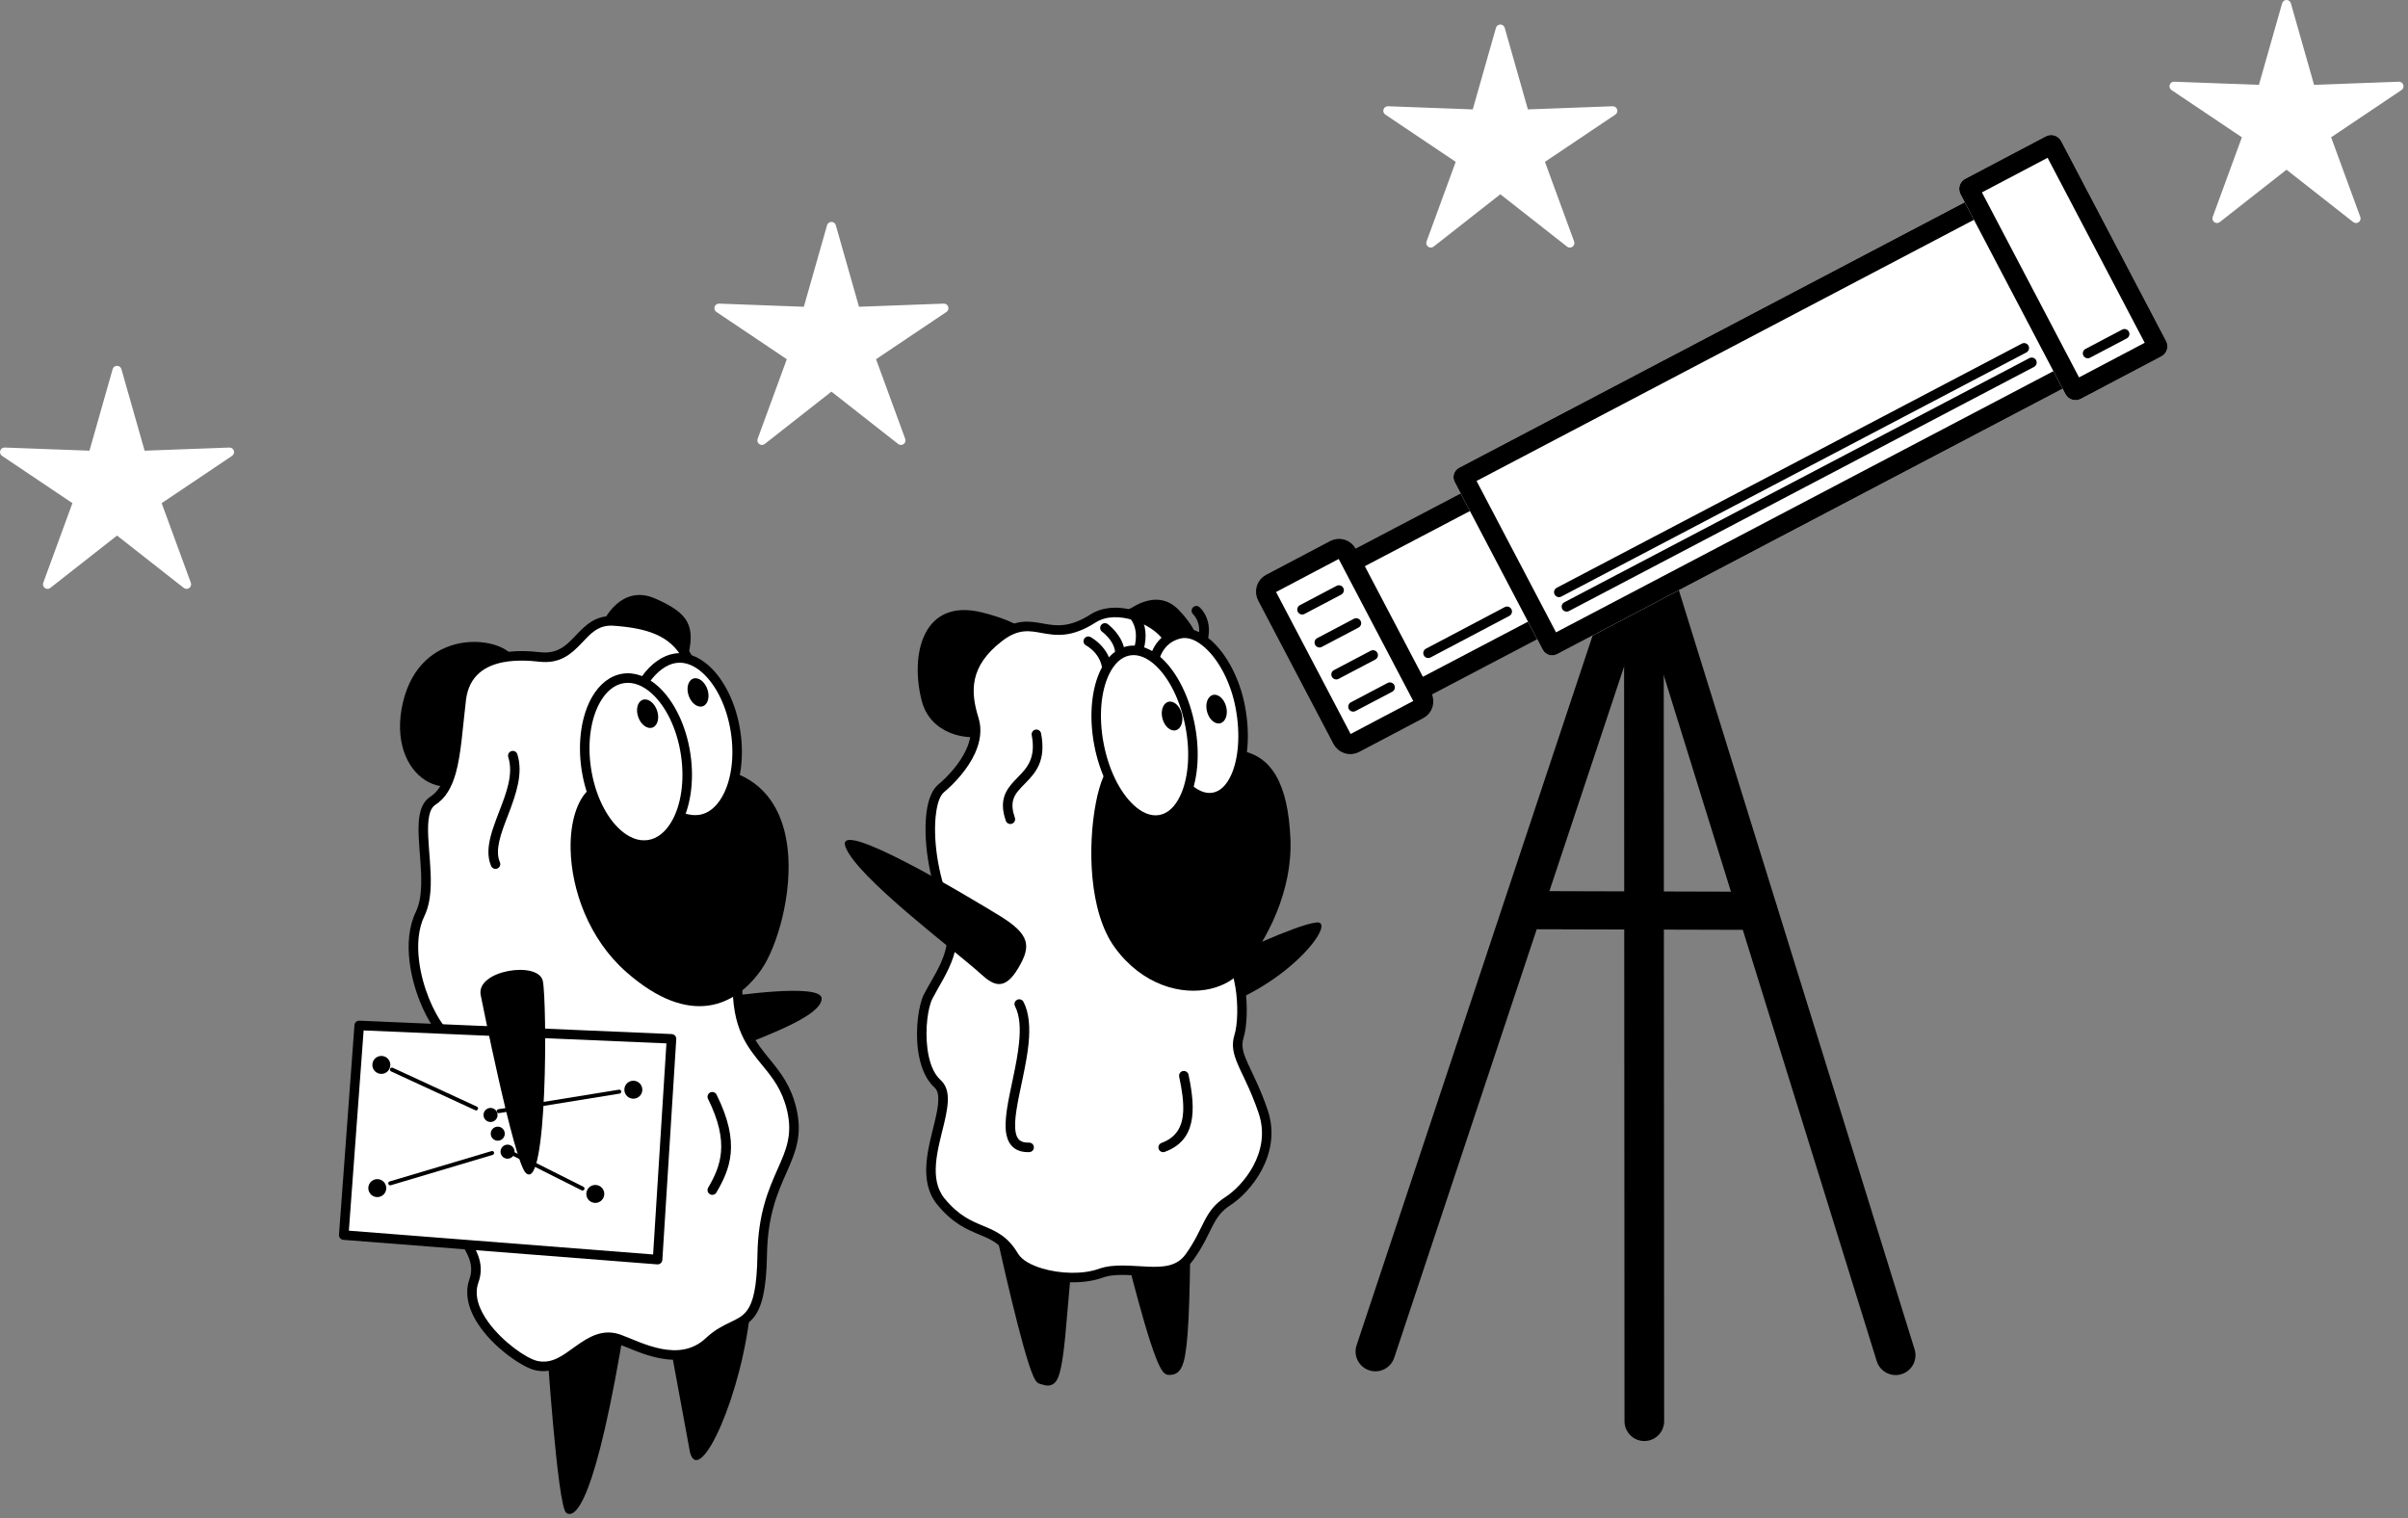 <?xml version="1.0" encoding="UTF-8" standalone="no"?>
<!DOCTYPE svg PUBLIC "-//W3C//DTD SVG 1.1//EN" "http://www.w3.org/Graphics/SVG/1.1/DTD/svg11.dtd">
<svg width="100%" height="100%" viewBox="0 0 506 319" version="1.1" xmlns="http://www.w3.org/2000/svg" xmlns:xlink="http://www.w3.org/1999/xlink" xml:space="preserve" xmlns:serif="http://www.serif.com/" style="fill-rule:evenodd;clip-rule:evenodd;stroke-linejoin:round;stroke-miterlimit:2;">
    <rect x="0" y="0" width="506" height="319" fill="#808080" stroke="none"/>
    <g transform="matrix(1,0,0,1,-694.749,-2777.62)">
        <g id="Sterne" transform="matrix(1,0,0,1,662.409,2664.35)">
            <g>
                <g transform="matrix(1,0,0,1,-387.452,16.98)">
                    <path d="M734.142,102.138C734.259,101.727 734.634,101.444 735.061,101.444C735.488,101.444 735.863,101.727 735.98,102.138L740.855,119.278L758.663,118.618C759.09,118.602 759.475,118.872 759.607,119.278C759.739,119.684 759.586,120.128 759.231,120.366L744.437,130.3L750.567,147.032C750.714,147.433 750.577,147.883 750.231,148.134C749.886,148.385 749.416,148.376 749.08,148.112L735.061,137.112L721.042,148.112C720.706,148.376 720.236,148.385 719.89,148.134C719.545,147.883 719.408,147.433 719.555,147.032L725.685,130.3L710.891,120.366C710.536,120.128 710.383,119.684 710.515,119.278C710.647,118.872 711.032,118.602 711.459,118.618L729.266,119.278L734.142,102.138Z" style="fill:white;"/>
                </g>
                <g transform="matrix(1,0,0,1,-222.252,11.821)">
                    <path d="M734.142,102.138C734.259,101.727 734.634,101.444 735.061,101.444C735.488,101.444 735.863,101.727 735.98,102.138L740.855,119.278L758.663,118.618C759.09,118.602 759.475,118.872 759.607,119.278C759.739,119.684 759.586,120.128 759.231,120.366L744.437,130.3L750.567,147.032C750.714,147.433 750.577,147.883 750.231,148.134C749.886,148.385 749.416,148.376 749.08,148.112L735.061,137.112L721.042,148.112C720.706,148.376 720.236,148.385 719.89,148.134C719.545,147.883 719.408,147.433 719.555,147.032L725.685,130.3L710.891,120.366C710.536,120.128 710.383,119.684 710.515,119.278C710.647,118.872 711.032,118.602 711.459,118.618L729.266,119.278L734.142,102.138Z" style="fill:white;"/>
                </g>
                <g transform="matrix(1,0,0,1,-528.011,58.453)">
                    <path d="M734.142,102.138C734.259,101.727 734.634,101.444 735.061,101.444C735.488,101.444 735.863,101.727 735.98,102.138L740.855,119.278L758.663,118.618C759.09,118.602 759.475,118.872 759.607,119.278C759.739,119.684 759.586,120.128 759.231,120.366L744.437,130.3L750.567,147.032C750.714,147.433 750.577,147.883 750.231,148.134C749.886,148.385 749.416,148.376 749.08,148.112L735.061,137.112L721.042,148.112C720.706,148.376 720.236,148.385 719.89,148.134C719.545,147.883 719.408,147.433 719.555,147.032L725.685,130.3L710.891,120.366C710.536,120.128 710.383,119.684 710.515,119.278C710.647,118.872 711.032,118.602 711.459,118.618L729.266,119.278L734.142,102.138Z" style="fill:white;"/>
                </g>
                <g transform="matrix(1,0,0,1,-678.127,88.697)">
                    <path d="M734.142,102.138C734.259,101.727 734.634,101.444 735.061,101.444C735.488,101.444 735.863,101.727 735.98,102.138L740.855,119.278L758.663,118.618C759.09,118.602 759.475,118.872 759.607,119.278C759.739,119.684 759.586,120.128 759.231,120.366L744.437,130.3L750.567,147.032C750.714,147.433 750.577,147.883 750.231,148.134C749.886,148.385 749.416,148.376 749.08,148.112L735.061,137.112L721.042,148.112C720.706,148.376 720.236,148.385 719.89,148.134C719.545,147.883 719.408,147.433 719.555,147.032L725.685,130.3L710.891,120.366C710.536,120.128 710.383,119.684 710.515,119.278C710.647,118.872 711.032,118.602 711.459,118.618L729.266,119.278L734.142,102.138Z" style="fill:white;"/>
                </g>
                <g transform="matrix(0.885,-0.465,0.465,0.885,-337.291,289.706)">
                    <path d="M536.07,404.686C534.413,406.28 531.773,406.228 530.179,404.571C528.585,402.914 528.636,400.274 530.293,398.68L659.159,274.731C660.463,273.476 662.428,273.207 664.022,274.065C665.616,274.923 666.473,276.711 666.144,278.491L633.718,453.998C633.3,456.259 631.125,457.756 628.864,457.338C626.602,456.92 625.105,454.745 625.523,452.484L655.595,289.721L536.07,404.686Z"/>
                </g>
                <g transform="matrix(0.885,-0.465,0.465,0.885,-337.291,289.706)">
                    <path d="M580.096,442.881C579.028,444.918 576.507,445.703 574.47,444.635C572.434,443.566 571.648,441.046 572.717,439.009L658.357,275.798C659.426,273.762 661.947,272.976 663.983,274.044C666.019,275.113 666.805,277.634 665.737,279.67L580.096,442.881Z"/>
                </g>
                <g transform="matrix(0.853,-0.448,0.447,0.851,-310.071,286.21)">
                    <path d="M598.378,341.239C596.347,340.162 595.571,337.638 596.648,335.606C597.725,333.575 600.249,332.799 602.281,333.876L647.14,357.654C649.172,358.731 649.947,361.255 648.87,363.286C647.793,365.318 645.269,366.094 643.237,365.017L598.378,341.239Z"/>
                </g>
                <g transform="matrix(0.955,-0.501,0.362,0.69,-384.002,378.21)">
                    <path d="M744.315,252.608L744.315,287.736C744.315,288.813 743.682,289.688 742.903,289.688L631.948,289.688C631.169,289.688 630.536,288.813 630.536,287.736L630.536,252.608C630.536,251.531 631.169,250.657 631.948,250.657L742.903,250.657C743.682,250.657 744.315,251.531 744.315,252.608Z" style="fill:white;"/>
                </g>
                <g transform="matrix(0.955,-0.501,0.362,0.69,-384.002,378.21)">
                    <path d="M746.247,252.608L746.247,287.736L746.179,288.666L745.983,289.537L745.675,290.323L745.268,291.005L744.774,291.568L744.206,291.995L743.575,292.266L742.903,292.36L631.948,292.36L631.276,292.266L630.645,291.995L630.077,291.568L629.583,291.005L629.176,290.323L628.868,289.537L628.672,288.666L628.604,287.736L628.604,252.608L628.672,251.679L628.868,250.807L629.176,250.021L629.583,249.339L630.077,248.776L630.645,248.35L631.276,248.079L631.948,247.985L742.903,247.985L743.575,248.079L744.206,248.35L744.774,248.776L745.268,249.339L745.675,250.021L745.983,250.807L746.179,251.679L746.247,252.608ZM632.469,253.328L632.469,287.016L742.382,287.016L742.383,253.328L632.469,253.328Z"/>
                </g>
                <g transform="matrix(1.017,-0.534,0.527,1.004,-436.365,297.631)">
                    <path d="M744.315,252.608L744.315,287.736C744.315,288.813 743.451,289.688 742.387,289.688L632.464,289.688C631.4,289.688 630.536,288.813 630.536,287.736L630.536,252.608C630.536,251.531 631.4,250.657 632.464,250.657L742.387,250.657C743.451,250.657 744.315,251.531 744.315,252.608Z" style="fill:white;"/>
                </g>
                <g transform="matrix(1.017,-0.534,0.527,1.004,-436.365,297.631)">
                    <path d="M744.315,252.608L744.315,287.736C744.315,288.813 743.451,289.688 742.387,289.688L632.464,289.688C631.4,289.688 630.536,288.813 630.536,287.736L630.536,252.608C630.536,251.531 631.4,250.657 632.464,250.657L742.387,250.657C743.451,250.657 744.315,251.531 744.315,252.608ZM634.165,254.331L634.165,286.013L740.686,286.013L740.686,254.331L634.165,254.331Z"/>
                </g>
                <g transform="matrix(0.148,-0.078,0.451,0.859,91.311,70.661)">
                    <path d="M744.315,252.623L744.315,287.721C744.315,288.807 739.216,289.688 732.937,289.688L641.914,289.688C635.634,289.688 630.536,288.807 630.536,287.721L630.536,252.623C630.536,251.538 635.634,250.657 641.914,250.657L732.937,250.657C739.216,250.657 744.315,251.538 744.315,252.623Z" style="fill:white;"/>
                </g>
                <g transform="matrix(0.148,-0.078,0.451,0.859,91.311,70.661)">
                    <path d="M756.742,252.623L756.742,287.721L756.258,288.548L754.865,289.324L752.667,290.023L749.768,290.63L746.255,291.132L742.208,291.511L737.723,291.752L732.937,291.836L641.914,291.836L637.128,291.752L632.643,291.511L628.596,291.132L625.083,290.63L622.184,290.023L619.986,289.324L618.593,288.548L618.108,287.721L618.108,252.623L618.593,251.796L619.986,251.021L622.184,250.321L625.083,249.714L628.596,249.213L632.643,248.833L637.128,248.592L641.914,248.509L732.937,248.509L737.723,248.592L742.208,248.833L746.255,249.213L749.768,249.714L752.667,250.321L754.865,251.021L756.258,251.796L756.742,252.623ZM642.964,252.805L642.964,287.54L731.887,287.54L731.889,252.805L642.964,252.805Z"/>
                </g>
                <g transform="matrix(0.186,-0.098,0.622,1.185,170.004,-83.287)">
                    <path d="M744.315,252.446L744.315,287.899C744.315,288.886 739.216,289.688 732.937,289.688L641.914,289.688C635.634,289.688 630.536,288.886 630.536,287.899L630.536,252.446C630.536,251.458 635.634,250.657 641.914,250.657L732.937,250.657C739.216,250.657 744.315,251.458 744.315,252.446Z" style="fill:white;"/>
                </g>
                <g transform="matrix(0.186,-0.098,0.622,1.185,170.004,-83.287)">
                    <path d="M744.315,252.446L744.315,287.899C744.315,288.886 739.216,289.688 732.937,289.688L641.914,289.688C635.634,289.688 630.536,288.886 630.536,287.899L630.536,252.446C630.536,251.458 635.634,250.657 641.914,250.657L732.937,250.657C739.216,250.657 744.315,251.458 744.315,252.446ZM650.327,253.769L650.327,286.576L724.524,286.576L724.524,253.769L650.327,253.769Z"/>
                </g>
                <g transform="matrix(0.962,-0.505,0.465,0.885,-380.025,312.401)">
                    <path d="M634.878,278.916C634.349,278.916 633.919,278.449 633.919,277.874C633.919,277.299 634.349,276.833 634.878,276.833L736.47,276.833C736.999,276.833 737.429,277.299 737.429,277.874C737.429,278.449 736.999,278.916 736.47,278.916L634.878,278.916Z"/>
                </g>
                <g transform="matrix(0.962,-0.505,0.465,0.885,-381.42,309.745)">
                    <path d="M634.878,285.356C634.349,285.356 633.919,284.889 633.919,284.314C633.919,283.739 634.349,283.273 634.878,283.273L736.47,283.273C736.999,283.273 737.429,283.739 737.429,284.314C737.429,284.889 736.999,285.356 736.47,285.356L634.878,285.356Z"/>
                </g>
                <g transform="matrix(0.076,-0.04,0.465,0.885,290.59,-38.708)">
                    <path d="M634.878,285.356C628.214,285.356 622.804,284.889 622.804,284.314C622.804,283.739 628.214,283.273 634.878,283.273L736.47,283.273C743.134,283.273 748.544,283.739 748.544,284.314C748.544,284.889 743.134,285.356 736.47,285.356L634.878,285.356Z"/>
                </g>
                <g transform="matrix(0.163,-0.086,0.465,0.885,96.766,53.485)">
                    <path d="M634.878,285.356C631.757,285.356 629.223,284.889 629.223,284.314C629.223,283.739 631.757,283.273 634.878,283.273L736.47,283.273C739.591,283.273 742.125,283.739 742.125,284.314C742.125,284.889 739.591,285.356 736.47,285.356L634.878,285.356Z"/>
                </g>
                <g transform="matrix(0.076,-0.04,0.465,0.885,136.23,35.545)">
                    <path d="M634.878,285.356C628.214,285.356 622.804,284.889 622.804,284.314C622.804,283.739 628.214,283.273 634.878,283.273L736.47,283.273C743.134,283.273 748.544,283.739 748.544,284.314C748.544,284.889 743.134,285.356 736.47,285.356L634.878,285.356Z"/>
                </g>
                <g transform="matrix(0.076,-0.04,0.465,0.885,132.677,28.778)">
                    <path d="M634.878,285.356C628.214,285.356 622.804,284.889 622.804,284.314C622.804,283.739 628.214,283.273 634.878,283.273L736.47,283.273C743.134,283.273 748.544,283.739 748.544,284.314C748.544,284.889 743.134,285.356 736.47,285.356L634.878,285.356Z"/>
                </g>
                <g transform="matrix(0.076,-0.04,0.465,0.885,129.151,22.061)">
                    <path d="M634.878,285.356C628.214,285.356 622.804,284.889 622.804,284.314C622.804,283.739 628.214,283.273 634.878,283.273L736.47,283.273C743.134,283.273 748.544,283.739 748.544,284.314C748.544,284.889 743.134,285.356 736.47,285.356L634.878,285.356Z"/>
                </g>
                <g transform="matrix(0.076,-0.04,0.465,0.885,125.515,15.135)">
                    <path d="M634.878,285.356C628.214,285.356 622.804,284.889 622.804,284.314C622.804,283.739 628.214,283.273 634.878,283.273L736.47,283.273C743.134,283.273 748.544,283.739 748.544,284.314C748.544,284.889 743.134,285.356 736.47,285.356L634.878,285.356Z"/>
                </g>
                <g transform="matrix(0.973,0,0,0.907,-920.585,-834.094)">
                    <path d="M1123.72,1353.86L1128.39,1381.03C1130.51,1389.15 1139.74,1367.37 1141.48,1347.29C1142.41,1336.55 1123.72,1353.86 1123.72,1353.86Z"/>
                </g>
                <g transform="matrix(0.889,0,0,0.817,-822.445,-712.056)">
                    <path d="M1090.74,1355.49C1090.74,1355.49 1093.27,1397.83 1095.37,1399.32C1097.46,1400.82 1102.24,1397.35 1109.4,1349.52C1110.51,1342.13 1090.74,1355.49 1090.74,1355.49Z"/>
                </g>
                <g transform="matrix(0.802,0,0,0.802,-727.869,-690.761)">
                    <path d="M1082.44,1174.66C1078.72,1168.98 1058.13,1166.86 1053.47,1186.55C1048.81,1206.23 1066.34,1216.4 1076.09,1201.54C1085.84,1186.67 1086.16,1180.34 1082.44,1174.66Z"/>
                </g>
                <g transform="matrix(0.802,0,0,0.802,-727.869,-690.761)">
                    <path d="M1106.07,1165.21C1106.07,1165.21 1110.59,1155.45 1119.52,1159.34C1128.44,1163.23 1130.31,1166.58 1127.91,1175.35C1125.52,1184.12 1106.07,1165.21 1106.07,1165.21Z"/>
                </g>
                <g transform="matrix(0.802,0.017,-0.017,0.802,-705.983,-711.112)">
                    <path d="M1138.06,1264.91C1138.06,1264.91 1162.7,1260.64 1162.7,1264.91C1162.7,1269.19 1150.36,1274.21 1139.2,1278.81C1128.05,1283.41 1138.06,1264.91 1138.06,1264.91Z"/>
                </g>
                <g transform="matrix(0.802,0,0,0.802,-727.869,-690.761)">
                    <path d="M1127.91,1174.66C1124.42,1167.98 1117.77,1165.88 1108.72,1165.24C1099.67,1164.59 1099.42,1175.82 1089.29,1174.66C1082.61,1173.89 1070.16,1173.83 1068.74,1185.83C1067.31,1197.82 1067.28,1208.52 1061.34,1212.32C1055.4,1216.11 1062.34,1233 1057.97,1241.99C1053.6,1250.97 1058.1,1265.5 1063.45,1272.39C1068.8,1279.28 1069.4,1294.03 1065.28,1308.87C1061.16,1323.71 1075.51,1328.5 1072.07,1338.13C1068.62,1347.77 1083.44,1359.16 1088.34,1360.31C1096.94,1362.33 1101.46,1350.26 1110.18,1353.45C1115.48,1355.38 1125.98,1361.28 1133.65,1354.07C1141.33,1346.86 1147.27,1352.62 1147.6,1331.31C1147.93,1310 1158.53,1306.74 1155.32,1293.19C1151.97,1279.08 1140.68,1279.65 1141.12,1259.61C1141.4,1246.93 1132.43,1183.31 1127.91,1174.66Z" style="fill:white;"/>
                </g>
                <g transform="matrix(0.802,0,0,0.802,-727.869,-690.761)">
                    <path d="M1129.02,1174.08C1130.4,1176.72 1132.22,1184.4 1134.04,1194.2C1138.23,1216.76 1142.57,1250.73 1142.37,1259.64C1142.11,1271.21 1145.93,1275.63 1149.72,1280.26C1152.44,1283.59 1155.14,1287.03 1156.54,1292.9C1158.22,1300.01 1156.33,1304.42 1153.93,1309.85C1151.69,1314.9 1149.01,1320.91 1148.85,1331.33C1148.7,1340.72 1147.41,1345.08 1145.49,1347.57C1144.14,1349.31 1142.47,1350.19 1140.53,1351.13C1138.74,1351.99 1136.69,1352.93 1134.51,1354.98C1130.34,1358.9 1125.41,1359.3 1120.79,1358.41C1116.47,1357.59 1112.45,1355.61 1109.76,1354.62C1105.84,1353.19 1102.91,1355.33 1099.95,1357.46C1096.36,1360.03 1092.74,1362.63 1088.05,1361.53C1084.97,1360.81 1078.08,1356.26 1073.89,1350.51C1070.96,1346.51 1069.38,1341.94 1070.89,1337.71C1071.79,1335.18 1071.26,1333.04 1070.22,1330.92C1069.44,1329.34 1068.39,1327.78 1067.36,1326.11C1064.56,1321.6 1061.89,1316.4 1064.08,1308.54C1066.5,1299.81 1067.27,1291.12 1066.36,1284.1C1065.77,1279.58 1064.49,1275.77 1062.46,1273.16C1059.14,1268.88 1056.13,1261.77 1055.23,1254.75C1054.62,1249.96 1055,1245.24 1056.85,1241.44C1057.82,1239.43 1058.17,1236.99 1058.25,1234.4C1058.37,1230.27 1057.77,1225.77 1057.6,1221.87C1057.47,1219.08 1057.57,1216.58 1058.19,1214.67C1058.68,1213.18 1059.48,1212.02 1060.66,1211.27C1062.81,1209.9 1064.04,1207.5 1064.89,1204.47C1066.31,1199.47 1066.64,1192.8 1067.49,1185.68C1068.43,1177.8 1073.69,1174.64 1079.35,1173.58C1082.92,1172.91 1086.65,1173.1 1089.43,1173.42C1093.99,1173.94 1096.29,1171.6 1098.51,1169.28C1101.22,1166.44 1103.83,1163.63 1108.81,1163.99C1118.38,1164.67 1125.33,1167.02 1129.02,1174.08ZM1126.81,1175.24C1123.51,1168.93 1117.17,1167.09 1108.63,1166.48C1104.57,1166.19 1102.53,1168.68 1100.32,1171C1097.61,1173.84 1094.72,1176.54 1089.14,1175.9C1086.58,1175.61 1083.12,1175.41 1079.81,1176.03C1075.14,1176.91 1070.75,1179.47 1069.98,1185.98C1069.11,1193.25 1068.74,1200.04 1067.3,1205.15C1066.25,1208.85 1064.62,1211.7 1062.01,1213.37C1061.09,1213.96 1060.62,1214.99 1060.35,1216.26C1060.02,1217.81 1060,1219.69 1060.09,1221.76C1060.27,1225.71 1060.87,1230.28 1060.75,1234.48C1060.66,1237.44 1060.22,1240.23 1059.1,1242.53C1057.44,1245.92 1057.17,1250.16 1057.71,1254.43C1058.55,1260.98 1061.34,1267.64 1064.44,1271.63C1066.69,1274.53 1068.18,1278.75 1068.84,1283.77C1069.79,1291.08 1069.01,1300.12 1066.49,1309.2C1064.14,1317.66 1068.2,1322.65 1071.04,1327.29C1073.25,1330.89 1074.76,1334.3 1073.24,1338.56C1072,1342.04 1073.5,1345.74 1075.9,1349.04C1079.7,1354.23 1085.84,1358.44 1088.62,1359.1C1092.55,1360.01 1095.48,1357.58 1098.49,1355.43C1102.12,1352.82 1105.81,1350.52 1110.61,1352.27C1113.22,1353.22 1117.09,1355.16 1121.26,1355.96C1125.14,1356.7 1129.3,1356.45 1132.8,1353.16C1135.21,1350.89 1137.46,1349.83 1139.44,1348.88C1141.02,1348.12 1142.42,1347.45 1143.51,1346.04C1145.25,1343.79 1146.21,1339.8 1146.35,1331.29C1146.52,1320.4 1149.3,1314.12 1151.64,1308.83C1153.83,1303.91 1155.63,1299.92 1154.11,1293.48C1152.82,1288.06 1150.3,1284.91 1147.78,1281.84C1143.7,1276.85 1139.59,1272.07 1139.87,1259.59C1140.06,1250.75 1135.74,1217.04 1131.58,1194.66C1129.83,1185.2 1128.14,1177.79 1126.81,1175.24Z"/>
                </g>
                <g transform="matrix(0.802,0,0,0.802,-727.869,-690.761)">
                    <path d="M1081.06,1200.9C1080.85,1200.25 1081.22,1199.54 1081.88,1199.34C1082.53,1199.13 1083.24,1199.49 1083.44,1200.15C1085.03,1205.13 1083.09,1210.65 1081.08,1215.91C1080.14,1218.34 1079.21,1220.71 1078.71,1222.93C1078.27,1224.93 1078.16,1226.8 1078.87,1228.45C1079.14,1229.09 1078.84,1229.82 1078.21,1230.09C1077.57,1230.36 1076.84,1230.07 1076.57,1229.43C1075.84,1227.73 1075.72,1225.84 1076.01,1223.83C1076.4,1221.09 1077.56,1218.1 1078.74,1215.01C1080.55,1210.3 1082.48,1205.37 1081.06,1200.9Z"/>
                </g>
                <g transform="matrix(0.802,0,0,0.802,-727.869,-690.761)">
                    <path d="M1133.4,1290.45C1133.09,1289.84 1133.35,1289.09 1133.96,1288.78C1134.58,1288.47 1135.33,1288.72 1135.64,1289.34C1142.02,1302.15 1139.16,1308.86 1135.6,1314.98C1135.25,1315.57 1134.49,1315.77 1133.89,1315.43C1133.3,1315.08 1133.09,1314.31 1133.44,1313.72C1136.67,1308.17 1139.19,1302.08 1133.4,1290.45Z"/>
                </g>
                <g transform="matrix(0.766,0.037,-0.034,0.714,-645.56,-613.723)">
                    <path d="M1125.37,1265.61L1124.44,1330.64L1038.23,1327.88L1039.72,1266.11L1125.37,1265.61Z" style="fill:white;"/>
                </g>
                <g transform="matrix(0.766,0.037,-0.034,0.714,-645.56,-613.723)">
                    <path d="M1126.68,1265.63L1125.75,1330.66C1125.74,1331.04 1125.6,1331.39 1125.35,1331.65C1125.09,1331.91 1124.75,1332.05 1124.4,1332.04L1038.19,1329.29C1037.47,1329.26 1036.9,1328.62 1036.92,1327.85L1038.42,1266.08C1038.44,1265.32 1039.01,1264.71 1039.72,1264.71L1125.36,1264.21C1125.71,1264.21 1126.05,1264.36 1126.3,1264.62C1126.55,1264.89 1126.68,1265.26 1126.68,1265.63ZM1124.04,1267.02L1041,1267.51C1041,1267.51 1039.57,1326.52 1039.57,1326.52C1039.57,1326.52 1123.15,1329.19 1123.15,1329.19L1124.04,1267.02Z"/>
                </g>
                <g transform="matrix(0.802,0,0,0.802,-727.067,-686.752)">
                    <path d="M1072.85,1258.3C1072.85,1258.3 1081.5,1301.81 1084.64,1304.84C1090.41,1310.42 1090.23,1259.95 1089.12,1254.57C1088,1249.19 1071.48,1251.73 1072.85,1258.3Z"/>
                </g>
                <g transform="matrix(0.802,0,0,0.802,-727.869,-690.761)">
                    <path d="M1139.87,1206.78C1139.86,1206.58 1139.89,1206.37 1139.97,1206.17C1140.25,1205.53 1140.99,1205.24 1141.62,1205.52C1149.6,1209 1153.24,1216.38 1154.23,1224.66C1155.67,1236.73 1151.42,1250.67 1147.49,1256.39C1144.1,1261.33 1139.4,1265.2 1133.44,1266.01C1127.57,1266.8 1120.4,1264.62 1111.98,1257.21C1102.05,1248.45 1097.64,1235.53 1097.4,1225.15C1097.23,1217.97 1099.11,1212.01 1102.35,1209.25C1102.88,1208.8 1103.67,1208.86 1104.11,1209.39C1104.29,1209.59 1104.38,1209.83 1104.41,1210.08L1139.87,1206.78Z"/>
                </g>
                <g transform="matrix(0.766,-0.117,0.118,0.769,-818.501,-524.789)">
                    <path d="M1114.36,1179.14C1121.61,1179.14 1127.51,1189.02 1127.51,1201.18C1127.51,1213.35 1121.61,1223.22 1114.36,1223.22C1107.1,1223.22 1098.61,1213.41 1098.61,1201.25C1098.61,1189.09 1107.1,1179.14 1114.36,1179.14Z" style="fill:white;"/>
                </g>
                <g transform="matrix(0.766,-0.117,0.118,0.769,-818.501,-524.789)">
                    <path d="M1114.36,1177.86C1117.62,1177.86 1120.67,1179.58 1123.12,1182.59C1126.54,1186.79 1128.8,1193.55 1128.8,1201.18C1128.8,1208.82 1126.54,1215.58 1123.12,1219.78C1120.67,1222.79 1117.62,1224.51 1114.36,1224.51C1111.15,1224.51 1107.71,1222.84 1104.76,1219.9C1100.55,1215.71 1097.32,1208.93 1097.32,1201.25C1097.32,1193.58 1100.54,1186.75 1104.76,1182.52C1107.71,1179.55 1111.15,1177.86 1114.36,1177.86ZM1114.36,1180.43C1111.75,1180.43 1109,1181.92 1106.6,1184.33C1102.79,1188.16 1099.9,1194.33 1099.9,1201.25C1099.9,1208.17 1102.79,1214.29 1106.59,1218.08C1108.99,1220.47 1111.75,1221.93 1114.36,1221.93C1116.89,1221.93 1119.21,1220.5 1121.12,1218.16C1124.23,1214.33 1126.21,1208.14 1126.21,1201.18C1126.21,1194.22 1124.23,1188.04 1121.12,1184.21C1119.21,1181.87 1116.89,1180.43 1114.36,1180.43Z"/>
                </g>
                <g transform="matrix(0.793,-0.121,0.121,0.793,-863.047,-544.395)">
                    <ellipse cx="1114.36" cy="1201.18" rx="13.153" ry="22.039" style="fill:white;"/>
                </g>
                <g transform="matrix(0.793,-0.121,0.121,0.793,-863.047,-544.395)">
                    <path d="M1114.36,1177.89C1117.61,1177.89 1120.65,1179.61 1123.09,1182.61C1126.5,1186.8 1128.76,1193.56 1128.76,1201.18C1128.76,1208.81 1126.5,1215.57 1123.09,1219.76C1120.65,1222.76 1117.61,1224.47 1114.36,1224.47C1111.1,1224.47 1108.06,1222.76 1105.62,1219.76C1102.21,1215.57 1099.95,1208.81 1099.95,1201.18C1099.95,1193.56 1102.21,1186.8 1105.62,1182.61C1108.06,1179.61 1111.1,1177.89 1114.36,1177.89ZM1114.36,1180.39C1111.8,1180.39 1109.47,1181.84 1107.56,1184.19C1104.44,1188.02 1102.45,1194.21 1102.45,1201.18C1102.45,1208.15 1104.44,1214.35 1107.56,1218.18C1109.47,1220.53 1111.8,1221.97 1114.36,1221.97C1116.91,1221.97 1119.24,1220.53 1121.15,1218.18C1124.27,1214.35 1126.26,1208.15 1126.26,1201.18C1126.26,1194.21 1124.27,1188.02 1121.15,1184.19C1119.24,1181.84 1116.91,1180.39 1114.36,1180.39Z"/>
                </g>
                <g transform="matrix(0.764,-0.264,0.264,0.762,-1126.68,-272.152)">
                    <ellipse cx="1297.09" cy="1152" rx="2.59" ry="3.831"/>
                </g>
                <g transform="matrix(0.758,-0.262,0.262,0.758,-1106,-274.606)">
                    <ellipse cx="1297.09" cy="1152" rx="2.59" ry="3.831"/>
                </g>
                <g transform="matrix(0.792,0.123,-0.123,0.792,-558.547,-811.451)">
                    <path d="M1073.63,1294.45C1073.91,1294.53 1074.07,1294.82 1073.99,1295.09C1073.91,1295.37 1073.62,1295.53 1073.35,1295.45L1049.99,1288.78C1049.71,1288.7 1049.55,1288.41 1049.63,1288.13C1049.71,1287.86 1050,1287.69 1050.28,1287.77L1073.63,1294.45Z"/>
                </g>
                <g transform="matrix(0.792,0.123,-0.123,0.792,-558.547,-811.451)">
                    <path d="M1084.99,1305.75C1084.71,1305.66 1084.56,1305.37 1084.65,1305.1C1084.74,1304.82 1085.03,1304.67 1085.31,1304.76L1104.45,1310.93C1104.73,1311.02 1104.88,1311.31 1104.79,1311.59C1104.7,1311.86 1104.41,1312.01 1104.13,1311.92L1084.99,1305.75Z"/>
                </g>
                <g transform="matrix(1.044,0.162,-0.162,1.044,-782.968,-1181.02)">
                    <circle cx="1108.15" cy="1287.12" r="1.787"/>
                </g>
                <g transform="matrix(1.044,0.162,-0.162,1.044,-790.963,-1159.12)">
                    <circle cx="1108.15" cy="1287.12" r="1.787"/>
                </g>
                <g transform="matrix(1.044,0.162,-0.162,1.044,-836.774,-1160.34)">
                    <circle cx="1108.15" cy="1287.12" r="1.787"/>
                </g>
                <g transform="matrix(0.792,0.123,-0.123,0.792,-554.607,-806.042)">
                    <path d="M1048.59,1312.37C1048.33,1312.49 1048.02,1312.38 1047.9,1312.12C1047.77,1311.86 1047.88,1311.55 1048.14,1311.43L1073.33,1299.46C1073.59,1299.34 1073.9,1299.45 1074.02,1299.71C1074.14,1299.97 1074.03,1300.28 1073.77,1300.4L1048.59,1312.37Z"/>
                </g>
                <g transform="matrix(0.792,0.123,-0.123,0.792,-528.45,-815.445)">
                    <path d="M1043.28,1305.93C1043.01,1306.02 1042.71,1305.87 1042.62,1305.6C1042.53,1305.32 1042.68,1305.03 1042.96,1304.94L1073.41,1295.03C1073.69,1294.94 1073.98,1295.09 1074.07,1295.36C1074.16,1295.64 1074.01,1295.93 1073.74,1296.02L1043.28,1305.93Z"/>
                </g>
                <g transform="matrix(1.044,0.162,-0.162,1.044,-835.92,-1186.23)">
                    <circle cx="1108.15" cy="1287.12" r="1.787"/>
                </g>
                <g transform="matrix(0.744,-0.36,0.36,0.744,-1148.83,-203.409)">
                    <circle cx="1108.15" cy="1287.12" r="1.787"/>
                </g>
                <g transform="matrix(0.744,-0.36,0.36,0.744,-1150.89,-207.189)">
                    <circle cx="1108.15" cy="1287.12" r="1.787"/>
                </g>
                <g transform="matrix(0.744,-0.36,0.36,0.744,-1152.41,-211.122)">
                    <circle cx="1108.15" cy="1287.12" r="1.787"/>
                </g>
                <g transform="matrix(0.802,0,0,0.802,-735.272,-669.179)">
                    <path d="M1251.99,1136.09C1251.99,1136.09 1259.88,1129.02 1266,1135.47C1272.12,1141.91 1270.38,1144.16 1270.38,1144.16L1257.8,1150.22L1251.99,1136.09Z"/>
                </g>
                <g transform="matrix(0.802,0,0,0.802,-735.272,-669.179)">
                    <path d="M1228.01,1156.54C1230.83,1151.21 1235.45,1141.31 1214.45,1136.09C1198.86,1132.21 1195.51,1147.15 1198.63,1159.26C1200.82,1167.77 1210.27,1170.23 1217.31,1168.05C1221,1166.91 1224.63,1162.95 1228.01,1156.54Z"/>
                </g>
                <g transform="matrix(0.789,0.142,-0.142,0.789,-544.647,-834.2)">
                    <path d="M1278.81,1225.7C1278.81,1225.7 1294.7,1214.2 1300.06,1212.55C1305.41,1210.9 1296.72,1228.9 1278.68,1238.98"/>
                </g>
                <g transform="matrix(1.007,0,0,0.908,-993.955,-810.163)">
                    <path d="M1265.57,1300.22C1265.57,1300.17 1265.57,1300.12 1265.57,1300.07C1265.57,1299.46 1266.01,1298.97 1266.56,1298.97C1267.11,1298.97 1267.56,1299.47 1267.56,1300.08C1267.51,1320.36 1267.02,1328.65 1266.18,1332.05C1265.81,1333.52 1265.33,1334.24 1264.86,1334.64C1264.32,1335.09 1263.73,1335.18 1263.07,1335.19L1262.7,1335.13L1262.41,1335C1262.24,1334.89 1262.04,1334.72 1261.85,1334.46C1261.43,1333.9 1260.9,1332.74 1260.35,1331.15C1257.45,1322.88 1253.03,1302.17 1253.03,1302.17C1252.9,1301.58 1253.24,1300.99 1253.77,1300.85C1254.3,1300.71 1254.84,1301.07 1254.97,1301.67C1254.97,1301.67 1254.98,1301.7 1254.99,1301.77L1265.57,1300.22Z"/>
                </g>
                <g transform="matrix(0.861,0,0,0.745,-808.397,-596.779)">
                    <path d="M1232.17,1343.9C1232.01,1343.9 1231.84,1343.88 1231.68,1343.85C1231.24,1343.77 1230.77,1343.55 1230.26,1343.41L1230,1343.3L1229.72,1343.12L1229.32,1342.65C1228.85,1341.96 1228.21,1340.16 1227.5,1337.62C1224.2,1325.74 1218.81,1296.87 1218.81,1296.87C1218.7,1296.25 1219.12,1295.65 1219.75,1295.54C1220.38,1295.43 1220.99,1295.84 1221.1,1296.46C1221.1,1296.46 1221.14,1296.64 1221.2,1296.99L1236.68,1299.31C1236.7,1299.21 1236.7,1299.17 1236.7,1299.17C1236.77,1298.54 1237.35,1298.09 1237.99,1298.16C1238.62,1298.23 1239.09,1298.79 1239.02,1299.42C1239.02,1299.42 1238,1308.37 1236.69,1326.85C1236.01,1336.36 1235.27,1340.51 1234.46,1342.21C1234.08,1343 1233.64,1343.41 1233.22,1343.64L1232.57,1343.87C1232.44,1343.89 1232.31,1343.9 1232.17,1343.9C1232.17,1343.9 1232.17,1343.9 1232.17,1343.9Z"/>
                </g>
                <g transform="matrix(0.802,0,0,0.802,-735.272,-669.179)">
                    <path d="M1262.89,1142.52C1259.63,1137.89 1249.7,1133.72 1243.52,1137.67C1231.68,1145.23 1228.37,1135.38 1219.01,1142.52C1209.65,1149.65 1210.12,1157.06 1212.31,1164.07C1214.51,1171.09 1207.94,1178.64 1203.67,1182.22C1199.4,1185.79 1200.17,1201.94 1204.89,1212.68C1209.61,1223.42 1203.66,1230.22 1200.32,1236.71C1198.2,1240.82 1197.2,1254.56 1202.74,1259.55C1208.28,1264.54 1195.92,1281.04 1203.69,1290.48C1211.46,1299.92 1217.75,1296.26 1222.76,1304.7C1225.67,1309.59 1238.04,1311.9 1245.51,1309.23C1252.97,1306.56 1263.69,1312.06 1268.77,1305.01C1273.84,1297.96 1273.44,1293.79 1278.87,1290.31C1283.56,1287.3 1291.8,1277.88 1288.09,1266.88C1284.38,1255.88 1280.2,1252.2 1281.75,1247.21C1283.3,1242.22 1282.63,1230.4 1279.33,1226.84C1276.03,1223.29 1266.14,1147.14 1262.89,1142.52Z" style="fill:white;"/>
                </g>
                <g transform="matrix(0.802,0,0,0.802,-735.272,-669.179)">
                    <path d="M1223.89,1229.32C1227.32,1223.56 1227.14,1220.53 1219.02,1215.55C1210.89,1210.57 1175.77,1189.5 1178.64,1197.48C1181.52,1205.45 1207.64,1224.87 1214.29,1230.97C1217.63,1234.03 1220.45,1235.09 1223.89,1229.32Z"/>
                </g>
                <g transform="matrix(0.802,0,0,0.802,-733.096,-674.712)">
                    <path d="M1224.73,1175.16C1224.6,1174.48 1225.04,1173.83 1225.71,1173.69C1226.39,1173.56 1227.05,1174.01 1227.18,1174.68C1228.58,1181.92 1225.71,1185.04 1222.97,1187.82C1221.64,1189.19 1220.3,1190.42 1219.84,1192.26C1219.55,1193.45 1219.65,1194.88 1220.31,1196.76C1220.54,1197.41 1220.19,1198.12 1219.54,1198.35C1218.89,1198.58 1218.17,1198.23 1217.95,1197.58C1217.09,1195.12 1217.03,1193.23 1217.41,1191.66C1217.98,1189.38 1219.53,1187.77 1221.19,1186.07C1223.46,1183.76 1225.89,1181.18 1224.73,1175.16Z"/>
                </g>
                <g transform="matrix(0.802,0,0,0.802,-735.272,-669.179)">
                    <path d="M1266.08,1257.73C1265.94,1257.06 1266.37,1256.39 1267.04,1256.25C1267.72,1256.11 1268.38,1256.54 1268.53,1257.21C1270.57,1266.81 1270.39,1274.46 1262.32,1277.42C1261.67,1277.66 1260.95,1277.33 1260.71,1276.68C1260.48,1276.03 1260.81,1275.31 1261.46,1275.08C1265.39,1273.63 1266.89,1270.77 1267.12,1267.05C1267.29,1264.32 1266.81,1261.16 1266.08,1257.73Z"/>
                </g>
                <g transform="matrix(0.802,0,0,0.802,-735.272,-669.179)">
                    <path d="M1223.07,1239.27C1222.75,1238.66 1222.99,1237.91 1223.6,1237.59C1224.21,1237.27 1224.97,1237.51 1225.29,1238.12C1226.8,1241.04 1227.03,1244.89 1226.62,1249.05C1226.03,1254.92 1224.19,1261.44 1223.42,1266.65C1223.1,1268.81 1222.96,1270.72 1223.23,1272.23C1223.38,1273.12 1223.67,1273.86 1224.24,1274.34C1224.8,1274.83 1225.62,1275.03 1226.72,1275C1227.41,1274.97 1227.99,1275.52 1228.01,1276.21C1228.03,1276.89 1227.49,1277.47 1226.8,1277.49C1224.92,1277.55 1223.57,1277.07 1222.61,1276.24C1221.7,1275.46 1221.11,1274.35 1220.82,1272.94C1220.45,1271.17 1220.57,1268.88 1220.95,1266.29C1221.72,1261.11 1223.55,1254.63 1224.13,1248.8C1224.49,1245.18 1224.38,1241.82 1223.07,1239.27Z"/>
                </g>
                <g transform="matrix(0.802,0,0,0.802,-735.272,-669.179)">
                    <path d="M1263.91,1141.8C1264.4,1142.5 1265.1,1144.69 1265.83,1148C1268.55,1160.23 1272.77,1188.58 1276.17,1207.71C1277.43,1214.83 1278.58,1220.66 1279.49,1223.88C1279.8,1224.99 1280.01,1225.74 1280.25,1225.99C1281.69,1227.55 1282.74,1230.52 1283.29,1233.91C1284.08,1238.76 1283.91,1244.45 1282.94,1247.58C1282.25,1249.79 1282.92,1251.7 1284.08,1254.28C1285.41,1257.23 1287.4,1260.93 1289.27,1266.48C1293.21,1278.15 1284.52,1288.17 1279.55,1291.36C1277.06,1292.96 1275.91,1294.73 1274.8,1296.89C1273.56,1299.29 1272.37,1302.15 1269.78,1305.74C1266.98,1309.62 1262.67,1310.18 1257.99,1310.01C1253.9,1309.86 1249.52,1309.12 1245.93,1310.41C1241.23,1312.09 1234.67,1311.91 1229.52,1310.38C1225.89,1309.29 1222.98,1307.51 1221.69,1305.34C1219.36,1301.43 1216.72,1300.35 1213.78,1299.12C1210.46,1297.74 1206.79,1296.22 1202.72,1291.28C1200.18,1288.19 1199.57,1284.42 1199.86,1280.49C1200.13,1276.82 1201.19,1273.01 1202.02,1269.58C1202.53,1267.44 1202.95,1265.45 1202.97,1263.76C1202.99,1262.39 1202.76,1261.25 1201.9,1260.48C1199.49,1258.3 1198.16,1254.64 1197.64,1250.7C1196.9,1244.98 1197.87,1238.74 1199.21,1236.14C1200.53,1233.56 1202.28,1230.93 1203.59,1228.03C1205.44,1223.92 1206.39,1219.21 1203.74,1213.18C1200.35,1205.45 1198.95,1195 1199.92,1188.17C1200.38,1184.93 1201.42,1182.48 1202.87,1181.26C1205.32,1179.21 1208.57,1175.8 1210.31,1171.95C1211.4,1169.54 1211.9,1166.96 1211.12,1164.45C1209.96,1160.73 1209.28,1156.91 1210.11,1153.08C1210.94,1149.22 1213.27,1145.32 1218.25,1141.52C1223.34,1137.65 1226.78,1138.35 1230.56,1139.02C1233.8,1139.61 1237.33,1140.14 1242.85,1136.61C1246.24,1134.45 1250.65,1134.44 1254.67,1135.68C1258.62,1136.9 1262.15,1139.3 1263.91,1141.8ZM1261.87,1143.24C1260.37,1141.11 1257.31,1139.11 1253.93,1138.07C1250.63,1137.05 1246.98,1136.94 1244.19,1138.72C1237.87,1142.76 1233.83,1142.15 1230.12,1141.48C1226.94,1140.91 1224.04,1140.26 1219.77,1143.51C1215.39,1146.85 1213.28,1150.22 1212.55,1153.6C1211.82,1157.01 1212.47,1160.4 1213.5,1163.7C1214.48,1166.8 1213.93,1170.01 1212.59,1172.98C1210.68,1177.19 1207.15,1180.93 1204.48,1183.17C1203.37,1184.1 1202.75,1186.05 1202.4,1188.52C1201.48,1194.98 1202.82,1204.87 1206.03,1212.17C1210.96,1223.38 1204.92,1230.51 1201.43,1237.28C1200.23,1239.62 1199.46,1245.24 1200.12,1250.38C1200.55,1253.68 1201.56,1256.8 1203.58,1258.62C1204.69,1259.62 1205.27,1260.98 1205.43,1262.63C1205.62,1264.71 1205.13,1267.32 1204.45,1270.16C1203.65,1273.47 1202.61,1277.14 1202.35,1280.67C1202.11,1283.95 1202.53,1287.11 1204.65,1289.69C1208.36,1294.19 1211.71,1295.56 1214.74,1296.81C1218.14,1298.23 1221.15,1299.54 1223.84,1304.06C1224.88,1305.81 1227.31,1307.11 1230.23,1307.98C1234.89,1309.37 1240.83,1309.58 1245.09,1308.05C1248.96,1306.67 1253.67,1307.35 1258.08,1307.51C1261.89,1307.65 1265.48,1307.44 1267.75,1304.28C1270.24,1300.82 1271.38,1298.06 1272.58,1295.75C1273.89,1293.2 1275.26,1291.14 1278.2,1289.26C1282.59,1286.43 1290.39,1277.61 1286.9,1267.28C1284.68,1260.71 1282.29,1256.76 1281.07,1253.57C1280.14,1251.15 1279.85,1249.11 1280.55,1246.84C1281.44,1243.97 1281.54,1238.76 1280.82,1234.31C1280.36,1231.5 1279.61,1228.98 1278.41,1227.69C1278.06,1227.31 1277.56,1226.24 1277.09,1224.56C1276.16,1221.29 1274.99,1215.38 1273.71,1208.15C1270.32,1189.05 1266.1,1160.75 1263.39,1148.54C1262.77,1145.73 1262.29,1143.83 1261.87,1143.24Z"/>
                </g>
                <g transform="matrix(0.802,0,0,0.802,-735.272,-669.179)">
                    <path d="M1248.12,1154.29C1247.95,1154.96 1247.28,1155.38 1246.61,1155.21C1245.94,1155.05 1245.52,1154.38 1245.69,1153.7C1247.17,1147.59 1241.69,1144.74 1241.69,1144.74C1241.08,1144.43 1240.84,1143.67 1241.16,1143.06C1241.48,1142.45 1242.23,1142.21 1242.84,1142.53C1242.84,1142.53 1250.06,1146.26 1248.12,1154.29Z"/>
                </g>
                <g transform="matrix(0.787,0.153,-0.153,0.787,-538.168,-844.889)">
                    <path d="M1248.05,1154.5C1247.77,1155.13 1247.03,1155.42 1246.4,1155.14C1245.77,1154.86 1245.48,1154.13 1245.76,1153.5C1248.31,1147.7 1241.75,1144.77 1241.75,1144.77C1241.12,1144.48 1240.84,1143.74 1241.13,1143.11C1241.42,1142.49 1242.16,1142.21 1242.79,1142.5C1242.79,1142.5 1251.53,1146.6 1248.05,1154.5Z"/>
                </g>
                <g transform="matrix(0.793,0.12,-0.132,0.869,-565.205,-901.649)">
                    <path d="M1248.12,1154.25C1247.97,1154.86 1247.31,1155.25 1246.63,1155.11C1245.96,1154.98 1245.53,1154.37 1245.68,1153.75C1247.17,1147.62 1243.26,1145.38 1243.26,1145.38C1242.67,1145.06 1242.47,1144.36 1242.82,1143.82C1243.17,1143.28 1243.93,1143.1 1244.53,1143.41C1244.53,1143.41 1250.06,1146.23 1248.12,1154.25Z"/>
                </g>
                <g transform="matrix(0.781,0.183,-0.183,0.781,-478.326,-879.8)">
                    <path d="M1248.12,1154.29C1247.95,1154.96 1247.28,1155.38 1246.61,1155.21C1245.94,1155.05 1245.52,1154.38 1245.69,1153.7C1247.14,1147.7 1243.31,1145.5 1243.31,1145.5C1242.7,1145.17 1242.47,1144.41 1242.8,1143.81C1243.12,1143.2 1243.88,1142.97 1244.49,1143.3C1244.49,1143.3 1250.09,1146.15 1248.12,1154.29Z"/>
                </g>
                <g transform="matrix(0.802,0,0,0.802,-735.272,-669.179)">
                    <path d="M1280.51,1173.63C1280.49,1173.52 1280.49,1173.41 1280.51,1173.29C1280.62,1172.61 1281.27,1172.15 1281.95,1172.26C1290.26,1173.6 1294.6,1180.86 1295.23,1195.42C1295.82,1209.13 1288.99,1222.14 1282.71,1229.73C1280.71,1232.15 1277.78,1233.87 1274.37,1234.68C1266.67,1236.51 1256.42,1233.7 1249.27,1223.96C1242.29,1214.47 1242.14,1197 1244.23,1186.09C1244.77,1183.25 1245.47,1180.85 1246.22,1179.14C1246.79,1177.82 1247.44,1176.88 1248.05,1176.36C1248.58,1175.92 1249.37,1175.98 1249.81,1176.51C1249.98,1176.7 1250.07,1176.93 1250.1,1177.17L1280.51,1173.63Z"/>
                </g>
                <g transform="matrix(0.725,-0.136,0.144,0.767,-799.116,-462.958)">
                    <path d="M1260.52,1148.45C1267.23,1148.03 1273.77,1158.47 1273.77,1170.9C1273.77,1183.33 1268.3,1193.42 1261.58,1193.42C1254.85,1193.42 1249.38,1183.33 1249.38,1170.9C1249.38,1158.47 1251.56,1149 1260.52,1148.45Z" style="fill:white;"/>
                </g>
                <g transform="matrix(0.725,-0.136,0.144,0.767,-799.116,-462.958)">
                    <path d="M1260.43,1147.16C1263.51,1146.98 1266.61,1148.67 1269.16,1151.81C1272.64,1156.1 1275.13,1163.12 1275.13,1170.9C1275.13,1178.66 1273.04,1185.54 1269.89,1189.81C1267.58,1192.94 1264.66,1194.7 1261.58,1194.7C1258.49,1194.7 1255.58,1192.94 1253.26,1189.81C1250.11,1185.54 1248.02,1178.66 1248.02,1170.9C1248.02,1164.5 1248.61,1158.86 1250.33,1154.75C1252.2,1150.25 1255.38,1147.48 1260.43,1147.16ZM1260.6,1149.73C1256.69,1149.97 1254.31,1152.21 1252.86,1155.69C1251.24,1159.56 1250.74,1164.88 1250.74,1170.9C1250.74,1178.05 1252.59,1184.4 1255.49,1188.34C1257.21,1190.67 1259.28,1192.13 1261.58,1192.13C1263.87,1192.13 1265.94,1190.67 1267.66,1188.34C1270.56,1184.4 1272.41,1178.05 1272.41,1170.9C1272.41,1163.77 1270.19,1157.31 1267,1153.37C1265.1,1151.03 1262.9,1149.59 1260.6,1149.73Z"/>
                </g>
                <g transform="matrix(0.788,-0.147,0.147,0.788,-893.392,-469.453)">
                    <ellipse cx="1261.58" cy="1170.9" rx="12.191" ry="22.517" style="fill:white;"/>
                </g>
                <g transform="matrix(0.788,-0.147,0.147,0.788,-893.392,-469.453)">
                    <path d="M1261.58,1147.13C1264.63,1147.13 1267.49,1148.89 1269.78,1151.99C1272.93,1156.26 1275.02,1163.13 1275.02,1170.9C1275.02,1178.67 1272.93,1185.55 1269.78,1189.81C1267.49,1192.91 1264.63,1194.67 1261.58,1194.67C1258.52,1194.67 1255.66,1192.91 1253.37,1189.81C1250.22,1185.55 1248.13,1178.67 1248.13,1170.9C1248.13,1163.13 1250.22,1156.26 1253.37,1151.99C1255.66,1148.89 1258.52,1147.13 1261.58,1147.13ZM1261.58,1149.63C1259.24,1149.63 1257.13,1151.11 1255.38,1153.47C1252.48,1157.4 1250.63,1163.75 1250.63,1170.9C1250.63,1178.05 1252.48,1184.4 1255.38,1188.33C1257.13,1190.7 1259.24,1192.17 1261.58,1192.17C1263.91,1192.17 1266.02,1190.7 1267.77,1188.33C1270.67,1184.4 1272.52,1178.05 1272.52,1170.9C1272.52,1163.75 1270.67,1157.4 1267.77,1153.47C1266.02,1151.11 1263.91,1149.63 1261.58,1149.63Z"/>
                </g>
                <g transform="matrix(0.776,-0.203,0.203,0.776,-952.413,-368.367)">
                    <ellipse cx="1297.09" cy="1152" rx="2.59" ry="3.831"/>
                </g>
                <g transform="matrix(0.782,-0.205,0.204,0.78,-970.699,-368.924)">
                    <ellipse cx="1297.09" cy="1152" rx="2.59" ry="3.831"/>
                </g>
            </g>
        </g>
    </g>
</svg>
